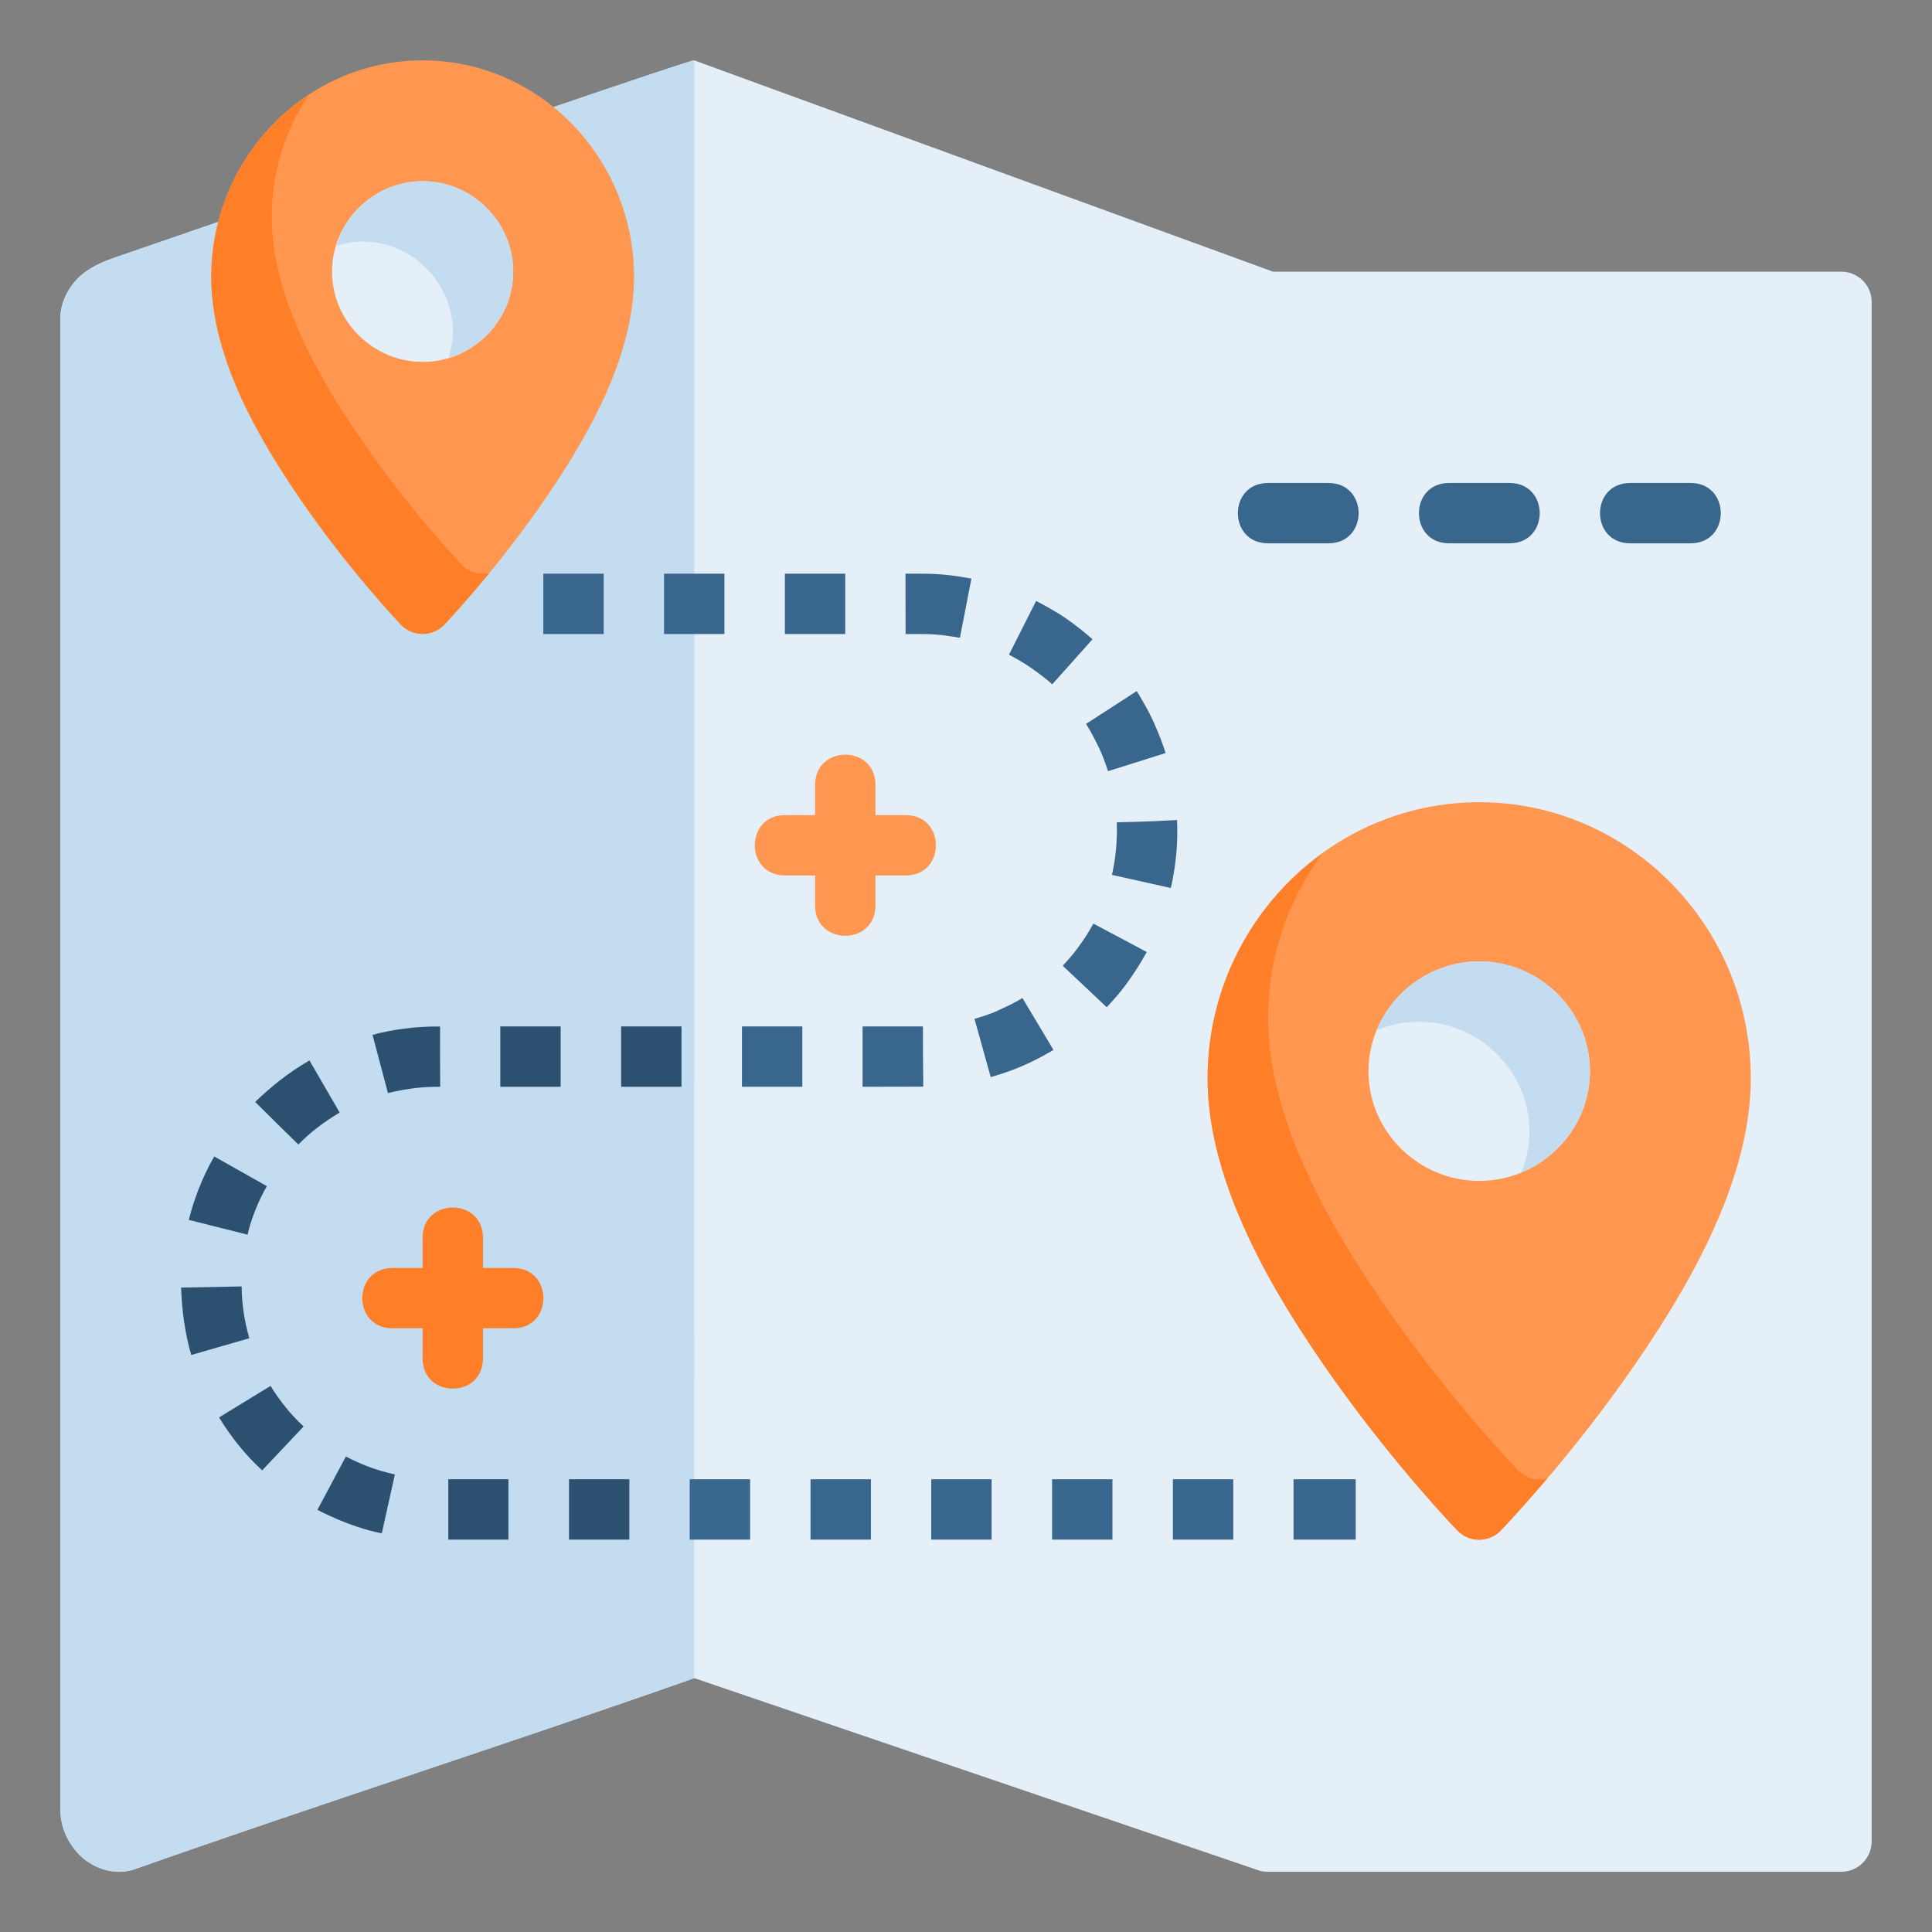 <svg id="svg8" height="512" viewBox="0 0 16.933 16.933" width="512" xmlns="http://www.w3.org/2000/svg" xmlns:svg="http://www.w3.org/2000/svg"><rect x="0" y="0" width="16.933" height="16.933" fill="#808080" stroke="none"/><g id="layer2"><path id="path1316" d="m.721 2.405c-.099.079-.192.227-.192.387v13.057c0 .159.059.294.164.404.105.11.302.196.49.129 1.579-.558 3.323-1.116 4.902-1.674l4.944 1.684c.027.009.056.014.084.013h5.025c.147.001.266-.119.266-.266v-13.492c.001-.147-.119-.266-.266-.266h-4.981l-5.073-1.852c-.034-.012-5.08 1.729-5.08 1.729-.088.031-.186.068-.285.147z" fill="#e4eff8"/><path id="path1396" d="m6.085.529c-.034-.012-5.08 1.729-5.08 1.729-.088.031-.186.068-.285.147-.099.079-.192.227-.192.387v13.057c0 .159.059.294.164.404.105.11.302.196.49.129 1.579-.558 3.323-1.116 4.902-1.674z" fill="#c4dcf0"/><path id="path1324" d="m12.965 7.031c-1.315 0-2.381 1.089-2.381 2.42 0 .913.565 1.875 1.107 2.639.542.764 1.082 1.324 1.082 1.324.104.108.277.108.381 0 0 0 .542-.56 1.084-1.324.542-.764 1.107-1.726 1.107-2.639 0-1.331-1.066-2.42-2.381-2.42z" fill="#ff9751"/><path id="ellipse1343" d="m12.965 8.426c-.531 0-.971.433-.971.963s.44.961.971.961c.531 0 .97-.432.97-.961s-.44-.963-.97-.963z" fill="#e4eff8"/><path id="path1351" d="m11.114 4.233c-.353 0-.353.529 0 .529h.529c.353 0 .353-.529 0-.529z" fill="#38668c" font-variant-ligatures="normal" font-variant-position="normal" font-variant-caps="normal" font-variant-numeric="normal" font-variant-alternates="normal" font-feature-settings="normal" text-indent="0" text-align="start" text-decoration-line="none" text-decoration-style="solid" text-decoration-color="#000000" text-transform="none" text-orientation="mixed" white-space="normal" shape-padding="0" isolation="auto" mix-blend-mode="normal" solid-color="#000000" solid-opacity="1" vector-effect="none"/><path id="path1353" d="m12.701 4.233c-.353 0-.353.529 0 .529h.529c.353 0 .353-.529 0-.529z" fill="#38668c" font-variant-ligatures="normal" font-variant-position="normal" font-variant-caps="normal" font-variant-numeric="normal" font-variant-alternates="normal" font-feature-settings="normal" text-indent="0" text-align="start" text-decoration-line="none" text-decoration-style="solid" text-decoration-color="#000000" text-transform="none" text-orientation="mixed" white-space="normal" shape-padding="0" isolation="auto" mix-blend-mode="normal" solid-color="#000000" solid-opacity="1" vector-effect="none"/><path id="path1355" d="m14.288 4.233c-.353 0-.353.529 0 .529h.529c.353 0 .353-.529 0-.529z" fill="#38668c" font-variant-ligatures="normal" font-variant-position="normal" font-variant-caps="normal" font-variant-numeric="normal" font-variant-alternates="normal" font-feature-settings="normal" text-indent="0" text-align="start" text-decoration-line="none" text-decoration-style="solid" text-decoration-color="#000000" text-transform="none" text-orientation="mixed" white-space="normal" shape-padding="0" isolation="auto" mix-blend-mode="normal" solid-color="#000000" solid-opacity="1" vector-effect="none"/><path id="path1357" d="m7.938 7.673c.353 0 .353-.529 0-.529h-1.058c-.353 0-.353.529 0 .529z" fill="#ff9751" font-variant-ligatures="normal" font-variant-position="normal" font-variant-caps="normal" font-variant-numeric="normal" font-variant-alternates="normal" font-feature-settings="normal" text-indent="0" text-align="start" text-decoration-line="none" text-decoration-style="solid" text-decoration-color="#000000" text-transform="none" text-orientation="mixed" white-space="normal" shape-padding="0" isolation="auto" mix-blend-mode="normal" solid-color="#000000" solid-opacity="1" vector-effect="none"/><path id="path1359" d="m7.144 7.937c0 .353.529.353.529 0v-1.058c0-.353-.529-.353-.529 0z" fill="#ff9751" font-variant-ligatures="normal" font-variant-position="normal" font-variant-caps="normal" font-variant-numeric="normal" font-variant-alternates="normal" font-feature-settings="normal" text-indent="0" text-align="start" text-decoration-line="none" text-decoration-style="solid" text-decoration-color="#000000" text-transform="none" text-orientation="mixed" white-space="normal" shape-padding="0" isolation="auto" mix-blend-mode="normal" solid-color="#000000" solid-opacity="1" vector-effect="none"/><path id="path1361" d="m4.498 11.642c.353 0 .353-.529 0-.529h-1.058c-.353 0-.353.529 0 .529z" fill="#ff7f29" font-variant-ligatures="normal" font-variant-position="normal" font-variant-caps="normal" font-variant-numeric="normal" font-variant-alternates="normal" font-feature-settings="normal" text-indent="0" text-align="start" text-decoration-line="none" text-decoration-style="solid" text-decoration-color="#000000" text-transform="none" text-orientation="mixed" white-space="normal" shape-padding="0" isolation="auto" mix-blend-mode="normal" solid-color="#000000" solid-opacity="1" vector-effect="none"/><path id="path1363" d="m3.704 11.906c0 .353.529.353.529 0v-1.058c0-.353-.529-.353-.529 0z" fill="#ff7f29" font-variant-ligatures="normal" font-variant-position="normal" font-variant-caps="normal" font-variant-numeric="normal" font-variant-alternates="normal" font-feature-settings="normal" text-indent="0" text-align="start" text-decoration-line="none" text-decoration-style="solid" text-decoration-color="#000000" text-transform="none" text-orientation="mixed" white-space="normal" shape-padding="0" isolation="auto" mix-blend-mode="normal" solid-color="#000000" solid-opacity="1" vector-effect="none"/><path id="path1326" d="m3.705.529c-1.024 0-1.854.857-1.854 1.899 0 .719.432 1.452.842 2.035.41.583.82 1.012.82 1.012.104.108.277.108.381 0 0 0 .411-.428.821-1.012.41-.583.842-1.316.842-2.035 0-1.041-.828-1.899-1.852-1.899z" fill="#ff9751"/><path id="ellipse1333" d="m3.705 1.588c-.435 0-.795.358-.795.793 0 .435.36.791.795.791.435 0 .793-.356.793-.791 0-.435-.358-.793-.793-.793z" fill="#e4eff8"/><path id="path1415" d="m2.702.835c-.511.34-.85.928-.85 1.593 0 .719.432 1.452.842 2.035.41.583.82 1.012.82 1.012.104.108.277.108.381 0 0 0 .171-.182.394-.454-.089.019-.182-.009-.245-.075 0 0-.411-.428-.82-1.012-.41-.583-.842-1.316-.842-2.035 0-.393.119-.76.321-1.064z" fill="#ff7f29"/><path id="path1420" d="m2.947 2.155c.073-.022.149-.038.229-.038.435 0 .793.358.793.793 0 .079-.015.153-.037.225.325-.099.566-.398.566-.754 0-.435-.358-.793-.793-.793-.356-0-.659.241-.758.567z" fill="#c4dcf0"/><path id="path1430" d="m12.066 9.029c.114-.047.239-.074.369-.074.531 0 .97.433.97.963 0 .127-.027.247-.072.358.351-.145.602-.488.602-.887 0-.53-.44-.963-.97-.963-.403 0-.753.251-.899.603z" fill="#c4dcf0"/><path id="path1438" d="m11.585 7.484c-.605.44-1.001 1.158-1.001 1.967 0 .913.565 1.875 1.107 2.639.542.764 1.082 1.324 1.082 1.324.104.108.277.108.381 0 0 0 .17-.179.407-.457-.093.025-.192-.003-.258-.072 0 0-.54-.56-1.082-1.324-.542-.764-1.107-1.726-1.107-2.639 0-.538.177-1.035.472-1.438z" fill="#ff7f29"/><g fill="#38668c"><path id="path1498" d="m4.762 5.557h.529v-.529h-.529z" font-variant-ligatures="normal" font-variant-position="normal" font-variant-caps="normal" font-variant-numeric="normal" font-variant-alternates="normal" font-feature-settings="normal" text-indent="0" text-align="start" text-decoration-line="none" text-decoration-style="solid" text-decoration-color="#000000" text-transform="none" text-orientation="mixed" white-space="normal" shape-padding="0" isolation="auto" mix-blend-mode="normal" solid-color="#000000" solid-opacity="1" vector-effect="none"/><path id="path1496" d="m5.82 5.557h.529v-.529h-.529z" font-variant-ligatures="normal" font-variant-position="normal" font-variant-caps="normal" font-variant-numeric="normal" font-variant-alternates="normal" font-feature-settings="normal" text-indent="0" text-align="start" text-decoration-line="none" text-decoration-style="solid" text-decoration-color="#000000" text-transform="none" text-orientation="mixed" white-space="normal" shape-padding="0" isolation="auto" mix-blend-mode="normal" solid-color="#000000" solid-opacity="1" vector-effect="none"/><path id="path1494" d="m6.879 5.557h.529v-.529h-.529z" font-variant-ligatures="normal" font-variant-position="normal" font-variant-caps="normal" font-variant-numeric="normal" font-variant-alternates="normal" font-feature-settings="normal" text-indent="0" text-align="start" text-decoration-line="none" text-decoration-style="solid" text-decoration-color="#000000" text-transform="none" text-orientation="mixed" white-space="normal" shape-padding="0" isolation="auto" mix-blend-mode="normal" solid-color="#000000" solid-opacity="1" vector-effect="none"/><path id="path1492" d="m7.937 5.557h.125c.187 0 .266.02.351.033l.101-.519c-.122-.022-.248-.043-.445-.043h-.133z" font-variant-ligatures="normal" font-variant-position="normal" font-variant-caps="normal" font-variant-numeric="normal" font-variant-alternates="normal" font-feature-settings="normal" text-indent="0" text-align="start" text-decoration-line="none" text-decoration-style="solid" text-decoration-color="#000000" text-transform="none" text-orientation="mixed" white-space="normal" shape-padding="0" isolation="auto" mix-blend-mode="normal" solid-color="#000000" solid-opacity="1" vector-effect="none"/><path id="path1490" d="m8.843 5.738c.039.021.113.059.193.115.08.056.136.099.186.145l.353-.395c-.038-.035-.136-.117-.241-.189-.105-.072-.253-.147-.253-.147z" font-variant-ligatures="normal" font-variant-position="normal" font-variant-caps="normal" font-variant-numeric="normal" font-variant-alternates="normal" font-feature-settings="normal" text-indent="0" text-align="start" text-decoration-line="none" text-decoration-style="solid" text-decoration-color="#000000" text-transform="none" text-orientation="mixed" white-space="normal" shape-padding="0" isolation="auto" mix-blend-mode="normal" solid-color="#000000" solid-opacity="1" vector-effect="none"/><path id="path1488" d="m9.518 6.345c.015.02.068.111.115.211.047.1.078.203.078.203l.505-.159c-.027-.085-.055-.158-.104-.269-.048-.111-.149-.274-.149-.274z" font-variant-ligatures="normal" font-variant-position="normal" font-variant-caps="normal" font-variant-numeric="normal" font-variant-alternates="normal" font-feature-settings="normal" text-indent="0" text-align="start" text-decoration-line="none" text-decoration-style="solid" text-decoration-color="#000000" text-transform="none" text-orientation="mixed" white-space="normal" shape-padding="0" isolation="auto" mix-blend-mode="normal" solid-color="#000000" solid-opacity="1" vector-effect="none"/><path id="path1486" d="m9.782 7.437c-.009.106-.026.179-.036.231l.516.115c.052-.231.058-.413.056-.533l-.002-.063c-.216.012-.367.017-.528.02.002.078.002.124-.006.23z" font-variant-ligatures="normal" font-variant-position="normal" font-variant-caps="normal" font-variant-numeric="normal" font-variant-alternates="normal" font-feature-settings="normal" text-indent="0" text-align="start" text-decoration-line="none" text-decoration-style="solid" text-decoration-color="#000000" text-transform="none" text-orientation="mixed" white-space="normal" shape-padding="0" isolation="auto" mix-blend-mode="normal" solid-color="#000000" solid-opacity="1" vector-effect="none"/><path id="path1484" d="m9.315 8.465.385.363c.073-.079.117-.13.163-.192.027-.039.041-.054.085-.122.047-.07.069-.113.103-.17l-.468-.249c-.039.069-.073.128-.132.206-.046.064-.076.097-.137.164z" font-variant-ligatures="normal" font-variant-position="normal" font-variant-caps="normal" font-variant-numeric="normal" font-variant-alternates="normal" font-feature-settings="normal" text-indent="0" text-align="start" text-decoration-line="none" text-decoration-style="solid" text-decoration-color="#000000" text-transform="none" text-orientation="mixed" white-space="normal" shape-padding="0" isolation="auto" mix-blend-mode="normal" solid-color="#000000" solid-opacity="1" vector-effect="none"/><path id="path1482" d="m8.745 8.858c-.09.04-.162.058-.204.072l.142.51s.124-.032.272-.095c.158-.068.278-.143.278-.143l-.272-.455c-.058.036-.126.07-.216.11z" font-variant-ligatures="normal" font-variant-position="normal" font-variant-caps="normal" font-variant-numeric="normal" font-variant-alternates="normal" font-feature-settings="normal" text-indent="0" text-align="start" text-decoration-line="none" text-decoration-style="solid" text-decoration-color="#000000" text-transform="none" text-orientation="mixed" white-space="normal" shape-padding="0" isolation="auto" mix-blend-mode="normal" solid-color="#000000" solid-opacity="1" vector-effect="none"/></g><path id="path1480" d="m3.4 9.58c.184-.044.309-.055.458-.055-.001-.223-.002-.346-.001-.528-.206-.004-.435.029-.592.073z" fill="#2c5170" font-variant-ligatures="normal" font-variant-position="normal" font-variant-caps="normal" font-variant-numeric="normal" font-variant-alternates="normal" font-feature-settings="normal" text-indent="0" text-align="start" text-decoration-line="none" text-decoration-style="solid" text-decoration-color="#000000" text-transform="none" text-orientation="mixed" white-space="normal" shape-padding="0" isolation="auto" mix-blend-mode="normal" solid-color="#000000" solid-opacity="1" vector-effect="none"/><path id="path1478" d="m4.385 9.525h.529v-.529h-.529z" fill="#2c5170" font-variant-ligatures="normal" font-variant-position="normal" font-variant-caps="normal" font-variant-numeric="normal" font-variant-alternates="normal" font-feature-settings="normal" text-indent="0" text-align="start" text-decoration-line="none" text-decoration-style="solid" text-decoration-color="#000000" text-transform="none" text-orientation="mixed" white-space="normal" shape-padding="0" isolation="auto" mix-blend-mode="normal" solid-color="#000000" solid-opacity="1" vector-effect="none"/><path id="path1476" d="m5.444 9.525h.529v-.529h-.529z" fill="#2c5170" font-variant-ligatures="normal" font-variant-position="normal" font-variant-caps="normal" font-variant-numeric="normal" font-variant-alternates="normal" font-feature-settings="normal" text-indent="0" text-align="start" text-decoration-line="none" text-decoration-style="solid" text-decoration-color="#000000" text-transform="none" text-orientation="mixed" white-space="normal" shape-padding="0" isolation="auto" mix-blend-mode="normal" solid-color="#000000" solid-opacity="1" vector-effect="none"/><path id="path1474" d="m6.503 9.525h.529v-.529h-.529z" fill="#38668c" font-variant-ligatures="normal" font-variant-position="normal" font-variant-caps="normal" font-variant-numeric="normal" font-variant-alternates="normal" font-feature-settings="normal" text-indent="0" text-align="start" text-decoration-line="none" text-decoration-style="solid" text-decoration-color="#000000" text-transform="none" text-orientation="mixed" white-space="normal" shape-padding="0" isolation="auto" mix-blend-mode="normal" solid-color="#000000" solid-opacity="1" vector-effect="none"/><path id="path1472" d="m7.56 9.525.532-.001c-.003-.204-.003-.353-.003-.528h-.529z" fill="#38668c" font-variant-ligatures="normal" font-variant-position="normal" font-variant-caps="normal" font-variant-numeric="normal" font-variant-alternates="normal" font-feature-settings="normal" text-indent="0" text-align="start" text-decoration-line="none" text-decoration-style="solid" text-decoration-color="#000000" text-transform="none" text-orientation="mixed" white-space="normal" shape-padding="0" isolation="auto" mix-blend-mode="normal" solid-color="#000000" solid-opacity="1" vector-effect="none"/><path id="path1470" d="m2.237 9.658c.131.132.252.25.378.373.104-.106.218-.194.362-.28l-.265-.457c-.199.116-.338.233-.475.363z" fill="#2c5170" font-variant-ligatures="normal" font-variant-position="normal" font-variant-caps="normal" font-variant-numeric="normal" font-variant-alternates="normal" font-feature-settings="normal" text-indent="0" text-align="start" text-decoration-line="none" text-decoration-style="solid" text-decoration-color="#000000" text-transform="none" text-orientation="mixed" white-space="normal" shape-padding="0" isolation="auto" mix-blend-mode="normal" solid-color="#000000" solid-opacity="1" vector-effect="none"/><path id="path1468" d="m1.655 10.692.515.129c.028-.132.097-.301.169-.425l-.461-.26c-.106.18-.183.391-.223.556z" fill="#2c5170" font-variant-ligatures="normal" font-variant-position="normal" font-variant-caps="normal" font-variant-numeric="normal" font-variant-alternates="normal" font-feature-settings="normal" text-indent="0" text-align="start" text-decoration-line="none" text-decoration-style="solid" text-decoration-color="#000000" text-transform="none" text-orientation="mixed" white-space="normal" shape-padding="0" isolation="auto" mix-blend-mode="normal" solid-color="#000000" solid-opacity="1" vector-effect="none"/><path id="path1466" d="m1.587 11.285c.008.202.032.392.089.591l.509-.147c-.042-.148-.066-.296-.067-.454z" fill="#2c5170" font-variant-ligatures="normal" font-variant-position="normal" font-variant-caps="normal" font-variant-numeric="normal" font-variant-alternates="normal" font-feature-settings="normal" text-indent="0" text-align="start" text-decoration-line="none" text-decoration-style="solid" text-decoration-color="#000000" text-transform="none" text-orientation="mixed" white-space="normal" shape-padding="0" isolation="auto" mix-blend-mode="normal" solid-color="#000000" solid-opacity="1" vector-effect="none"/><path id="path1464" d="m1.92 12.423c.105.174.243.342.378.464l.363-.385c-.119-.11-.207-.223-.29-.355z" fill="#2c5170" font-variant-ligatures="normal" font-variant-position="normal" font-variant-caps="normal" font-variant-numeric="normal" font-variant-alternates="normal" font-feature-settings="normal" text-indent="0" text-align="start" text-decoration-line="none" text-decoration-style="solid" text-decoration-color="#000000" text-transform="none" text-orientation="mixed" white-space="normal" shape-padding="0" isolation="auto" mix-blend-mode="normal" solid-color="#000000" solid-opacity="1" vector-effect="none"/><path id="path1462" d="m2.782 13.233c.255.132.457.185.564.206l.115-.516c-.187-.043-.294-.089-.43-.157z" fill="#2c5170" font-variant-ligatures="normal" font-variant-position="normal" font-variant-caps="normal" font-variant-numeric="normal" font-variant-alternates="normal" font-feature-settings="normal" text-indent="0" text-align="start" text-decoration-line="none" text-decoration-style="solid" text-decoration-color="#000000" text-transform="none" text-orientation="mixed" white-space="normal" shape-padding="0" isolation="auto" mix-blend-mode="normal" solid-color="#000000" solid-opacity="1" vector-effect="none"/><path id="path1460" d="m3.929 13.494h.527v-.529h-.527z" fill="#2c5170" font-variant-ligatures="normal" font-variant-position="normal" font-variant-caps="normal" font-variant-numeric="normal" font-variant-alternates="normal" font-feature-settings="normal" text-indent="0" text-align="start" text-decoration-line="none" text-decoration-style="solid" text-decoration-color="#000000" text-transform="none" text-orientation="mixed" white-space="normal" shape-padding="0" isolation="auto" mix-blend-mode="normal" solid-color="#000000" solid-opacity="1" vector-effect="none"/><path id="path1458" d="m4.987 13.494h.529v-.529h-.529z" fill="#2c5170" font-variant-ligatures="normal" font-variant-position="normal" font-variant-caps="normal" font-variant-numeric="normal" font-variant-alternates="normal" font-feature-settings="normal" text-indent="0" text-align="start" text-decoration-line="none" text-decoration-style="solid" text-decoration-color="#000000" text-transform="none" text-orientation="mixed" white-space="normal" shape-padding="0" isolation="auto" mix-blend-mode="normal" solid-color="#000000" solid-opacity="1" vector-effect="none"/><path id="path1456" d="m6.045 13.494h.529v-.529h-.529z" fill="#38668c" font-variant-ligatures="normal" font-variant-position="normal" font-variant-caps="normal" font-variant-numeric="normal" font-variant-alternates="normal" font-feature-settings="normal" text-indent="0" text-align="start" text-decoration-line="none" text-decoration-style="solid" text-decoration-color="#000000" text-transform="none" text-orientation="mixed" white-space="normal" shape-padding="0" isolation="auto" mix-blend-mode="normal" solid-color="#000000" solid-opacity="1" vector-effect="none"/><path id="path1454" d="m7.104 13.494h.529v-.529h-.529z" fill="#38668c" font-variant-ligatures="normal" font-variant-position="normal" font-variant-caps="normal" font-variant-numeric="normal" font-variant-alternates="normal" font-feature-settings="normal" text-indent="0" text-align="start" text-decoration-line="none" text-decoration-style="solid" text-decoration-color="#000000" text-transform="none" text-orientation="mixed" white-space="normal" shape-padding="0" isolation="auto" mix-blend-mode="normal" solid-color="#000000" solid-opacity="1" vector-effect="none"/><path id="path1452" d="m8.162 13.494h.529v-.529h-.529z" fill="#38668c" font-variant-ligatures="normal" font-variant-position="normal" font-variant-caps="normal" font-variant-numeric="normal" font-variant-alternates="normal" font-feature-settings="normal" text-indent="0" text-align="start" text-decoration-line="none" text-decoration-style="solid" text-decoration-color="#000000" text-transform="none" text-orientation="mixed" white-space="normal" shape-padding="0" isolation="auto" mix-blend-mode="normal" solid-color="#000000" solid-opacity="1" vector-effect="none"/><path id="path1450" d="m9.221 13.494h.529v-.529h-.529z" fill="#38668c" font-variant-ligatures="normal" font-variant-position="normal" font-variant-caps="normal" font-variant-numeric="normal" font-variant-alternates="normal" font-feature-settings="normal" text-indent="0" text-align="start" text-decoration-line="none" text-decoration-style="solid" text-decoration-color="#000000" text-transform="none" text-orientation="mixed" white-space="normal" shape-padding="0" isolation="auto" mix-blend-mode="normal" solid-color="#000000" solid-opacity="1" vector-effect="none"/><path id="path1448" d="m10.28 13.494h.529v-.529h-.529z" fill="#38668c" font-variant-ligatures="normal" font-variant-position="normal" font-variant-caps="normal" font-variant-numeric="normal" font-variant-alternates="normal" font-feature-settings="normal" text-indent="0" text-align="start" text-decoration-line="none" text-decoration-style="solid" text-decoration-color="#000000" text-transform="none" text-orientation="mixed" white-space="normal" shape-padding="0" isolation="auto" mix-blend-mode="normal" solid-color="#000000" solid-opacity="1" vector-effect="none"/><path id="path1441" d="m11.337 13.494h.545v-.529h-.545z" fill="#38668c" font-variant-ligatures="normal" font-variant-position="normal" font-variant-caps="normal" font-variant-numeric="normal" font-variant-alternates="normal" font-feature-settings="normal" text-indent="0" text-align="start" text-decoration-line="none" text-decoration-style="solid" text-decoration-color="#000000" text-transform="none" text-orientation="mixed" white-space="normal" shape-padding="0" isolation="auto" mix-blend-mode="normal" solid-color="#000000" solid-opacity="1" vector-effect="none"/></g></svg>